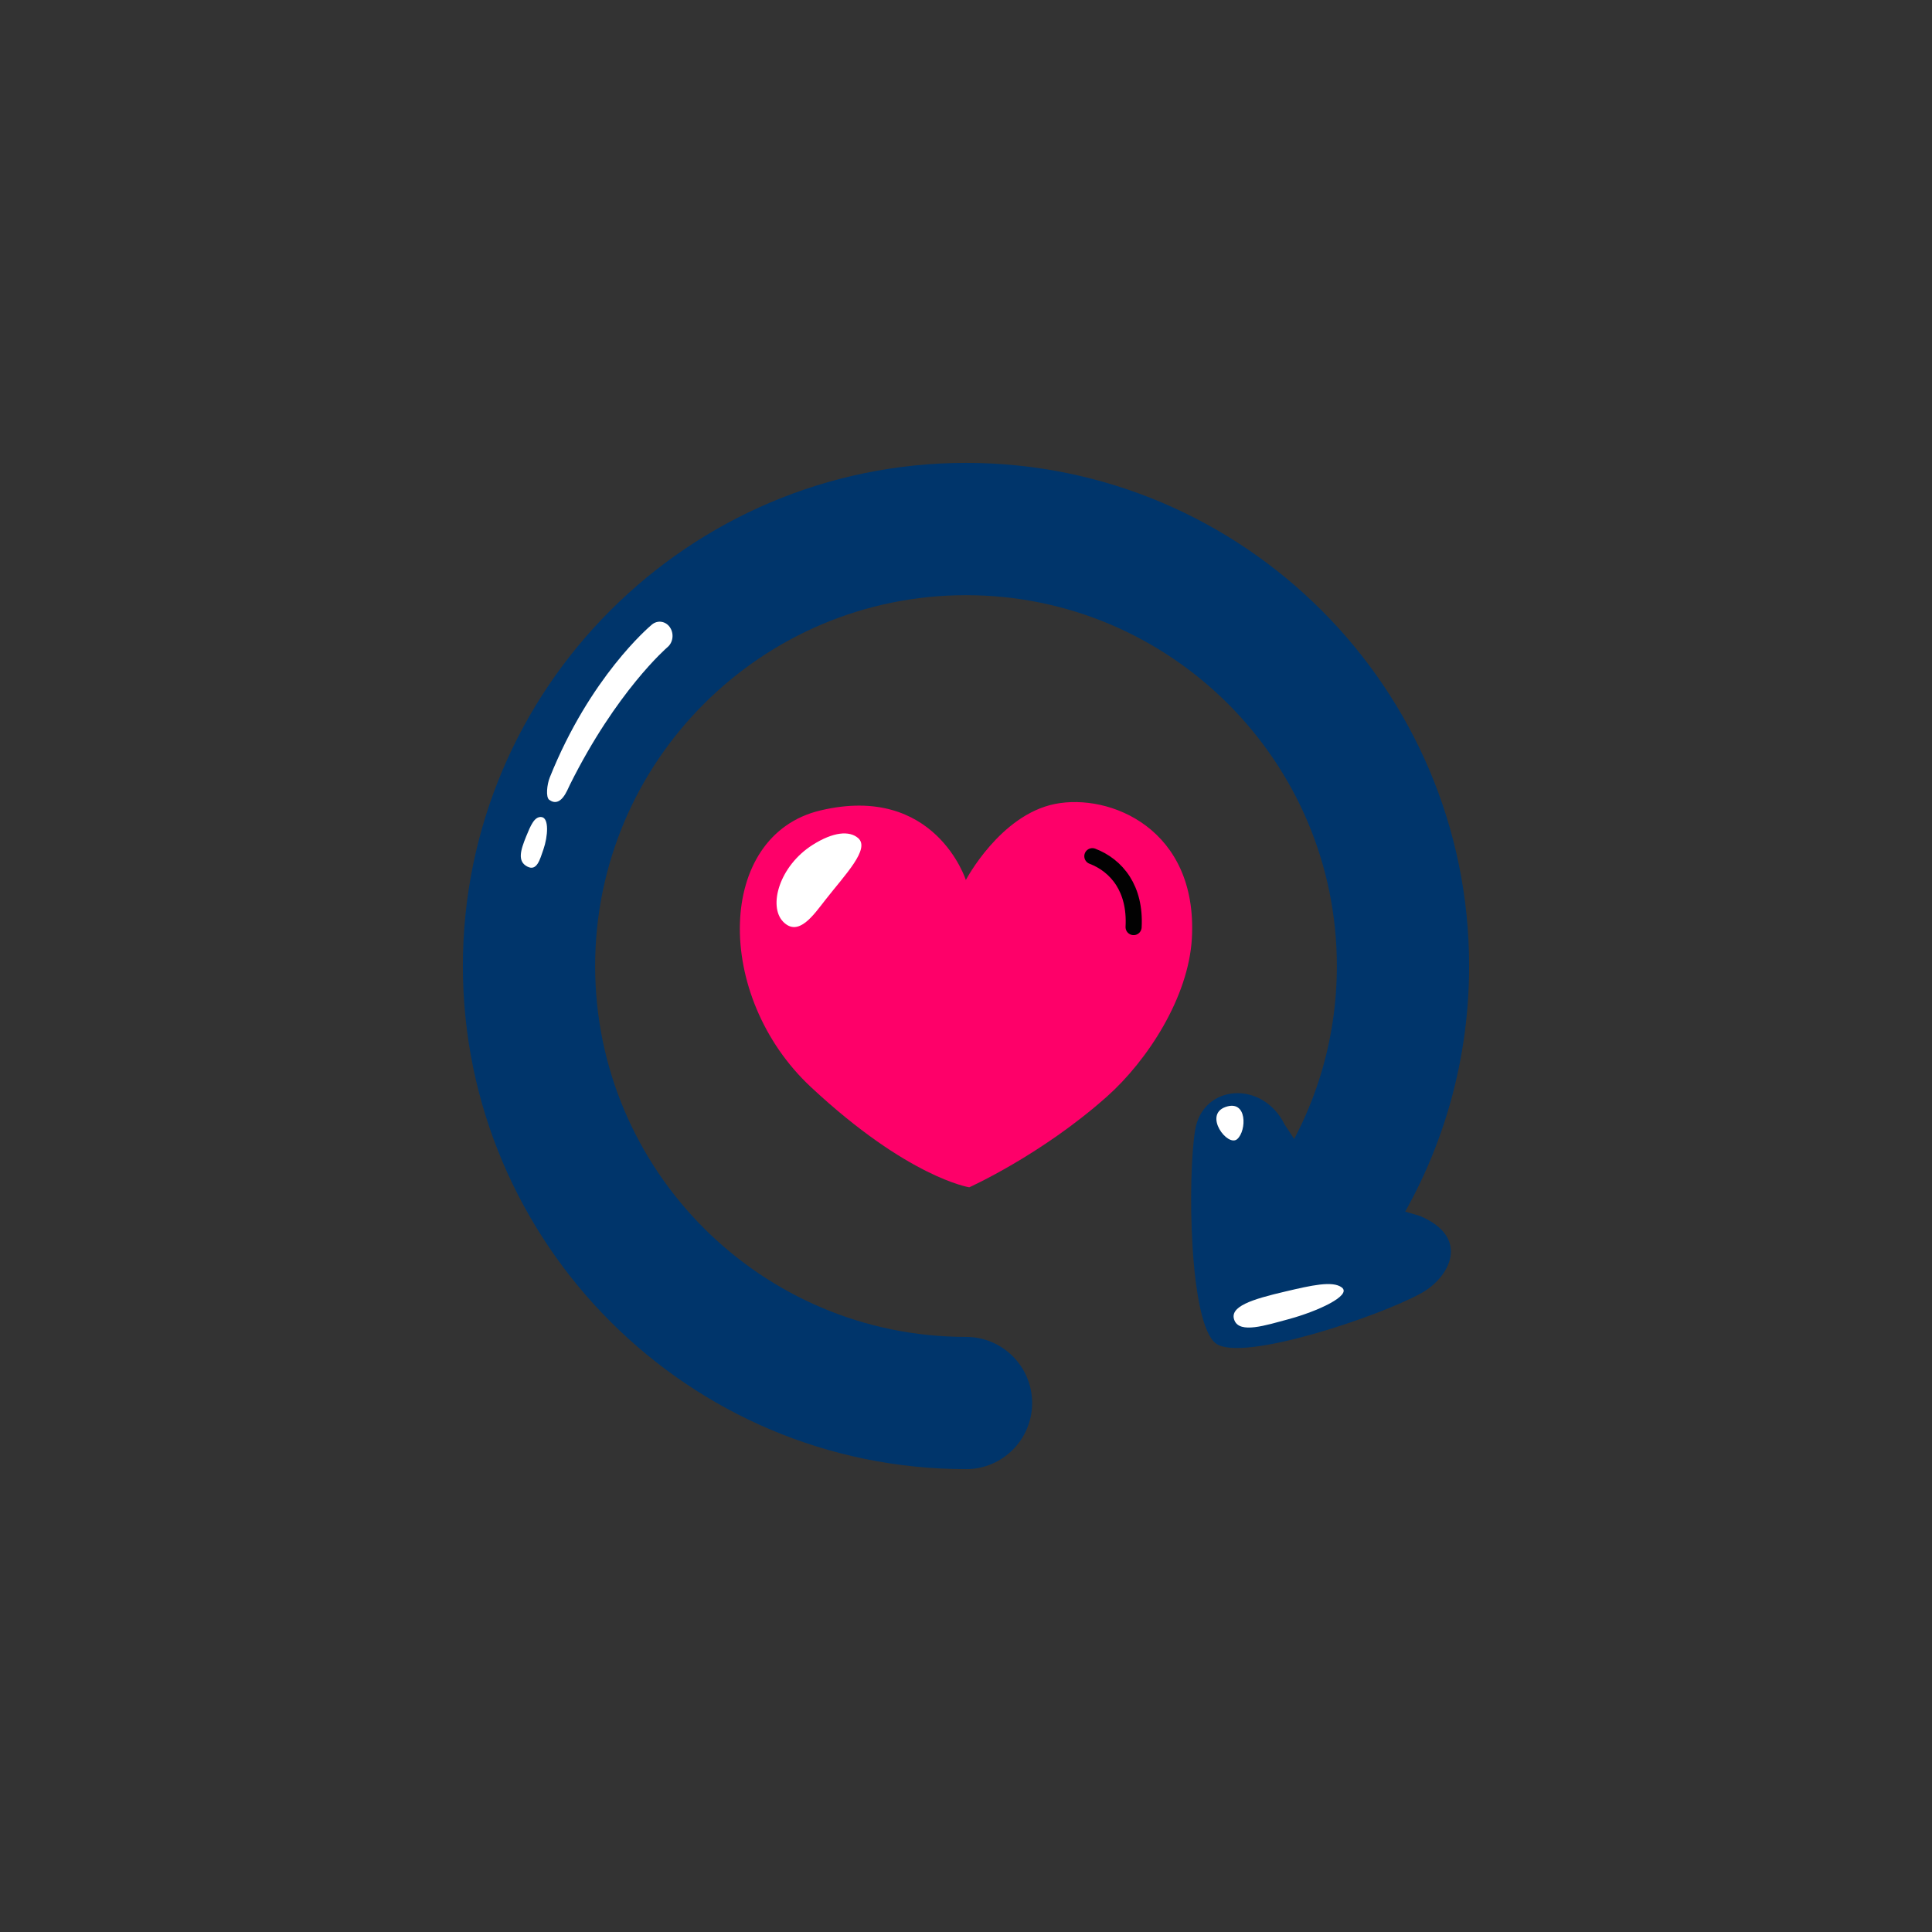 <!--?xml version="1.0" encoding="UTF-8"?--><svg id="Layer_2" xmlns="http://www.w3.org/2000/svg" viewBox="0 0 480 480"><rect x="0" y="0" width="480" height="480" fill="#333333" stroke="none"/><defs><style>.cls-1{fill:none;stroke:#020202;stroke-linecap:round;stroke-linejoin:round;stroke-width:4.00px;}.cls-2{fill:#FE0069;}.cls-2,.cls-3,.cls-4{stroke-width:4.00px;}.cls-3{fill:#fff;}.cls-4{fill:#00356B;}</style></defs><path class="cls-2" d="m239.96,218.63s-7.66-24.03-36.13-17.28c-25.99,6.16-26.55,46.14-2.38,68.71,24.16,22.57,39.36,24.92,39.36,24.92,0,0,17.86-8.01,34.17-22.51,10.12-9,20.34-24.72,21.14-39.42,1.47-27.13-20.38-36.04-34.02-33.31-13.64,2.73-22.14,18.9-22.14,18.9Z"></path><path class="cls-1" d="m281.64,230.33c.26-4.81-.8-8.58-2.61-11.44-1.93-3.04-4.7-5.05-7.64-6.17"></path><path class="cls-3" d="m213.18,208.2c-2.16-1.85-6.13-1.55-11.27,1.7-8.28,5.23-11.12,15.25-7.32,19.12,3.81,3.88,7.59-1.78,10.49-5.47,4.96-6.33,11.2-12.7,8.1-15.35Z"></path><path class="cls-4" d="m240,365c-68.92,0-125-56.07-125-125s56.07-125,125-125,125,56.07,125,125c0,25.05-7.38,49.22-21.36,69.9-5.08,7.52-15.29,9.5-22.81,4.42-7.52-5.08-9.5-15.29-4.42-22.81,10.29-15.23,15.73-33.04,15.73-51.5,0-50.8-41.33-92.14-92.14-92.14s-92.14,41.33-92.14,92.14,41.33,92.14,92.14,92.14c9.08,0,16.43,7.36,16.43,16.43s-7.36,16.43-16.43,16.43Z"></path><path class="cls-4" d="m296.93,280.74c-1.89,11.4-1.56,48.3,5.23,53.09,6.54,4.61,40.33-6.69,50.94-12.54,6.96-3.83,12.47-13.76-.3-19.18l-23.12-6.85-10.51-15.86c-5.47-11.14-20.35-10.06-22.24,1.34Z"></path><path class="cls-3" d="m304.44,275.04c5.49-1.98,5.31,5.92,2.94,7.97-2.37,2.05-8.43-5.99-2.94-7.97Z"></path><path class="cls-3" d="m306.7,328.06c-1.43-3.45,4.34-5.25,12.69-7.2,6.27-1.47,11.69-2.74,13.98-.99,2.56,1.97-6,5.94-13.31,7.9-5.66,1.52-11.98,3.6-13.36.3Z"></path><path class="cls-3" d="m131.01,215.3c-2.48-1.28-1.73-3.96-.28-7.51,1.09-2.66,2.03-4.97,3.78-4.8,1.96.19,1.62,4.82.5,8.05-.87,2.5-1.62,5.49-3.99,4.26Z"></path><path class="cls-3" d="m166.45,155.86c-1.06-1.55-3.07-1.86-4.48-.69-.78.65-15.43,13.11-25.39,38.01-.69,1.72-1.02,4.88-.13,5.53,2.91,2.11,4.51-2.49,5.12-3.7,11.58-23.27,24.09-34.07,24.25-34.21,1.41-1.17,1.69-3.38.62-4.94Z"></path></svg>